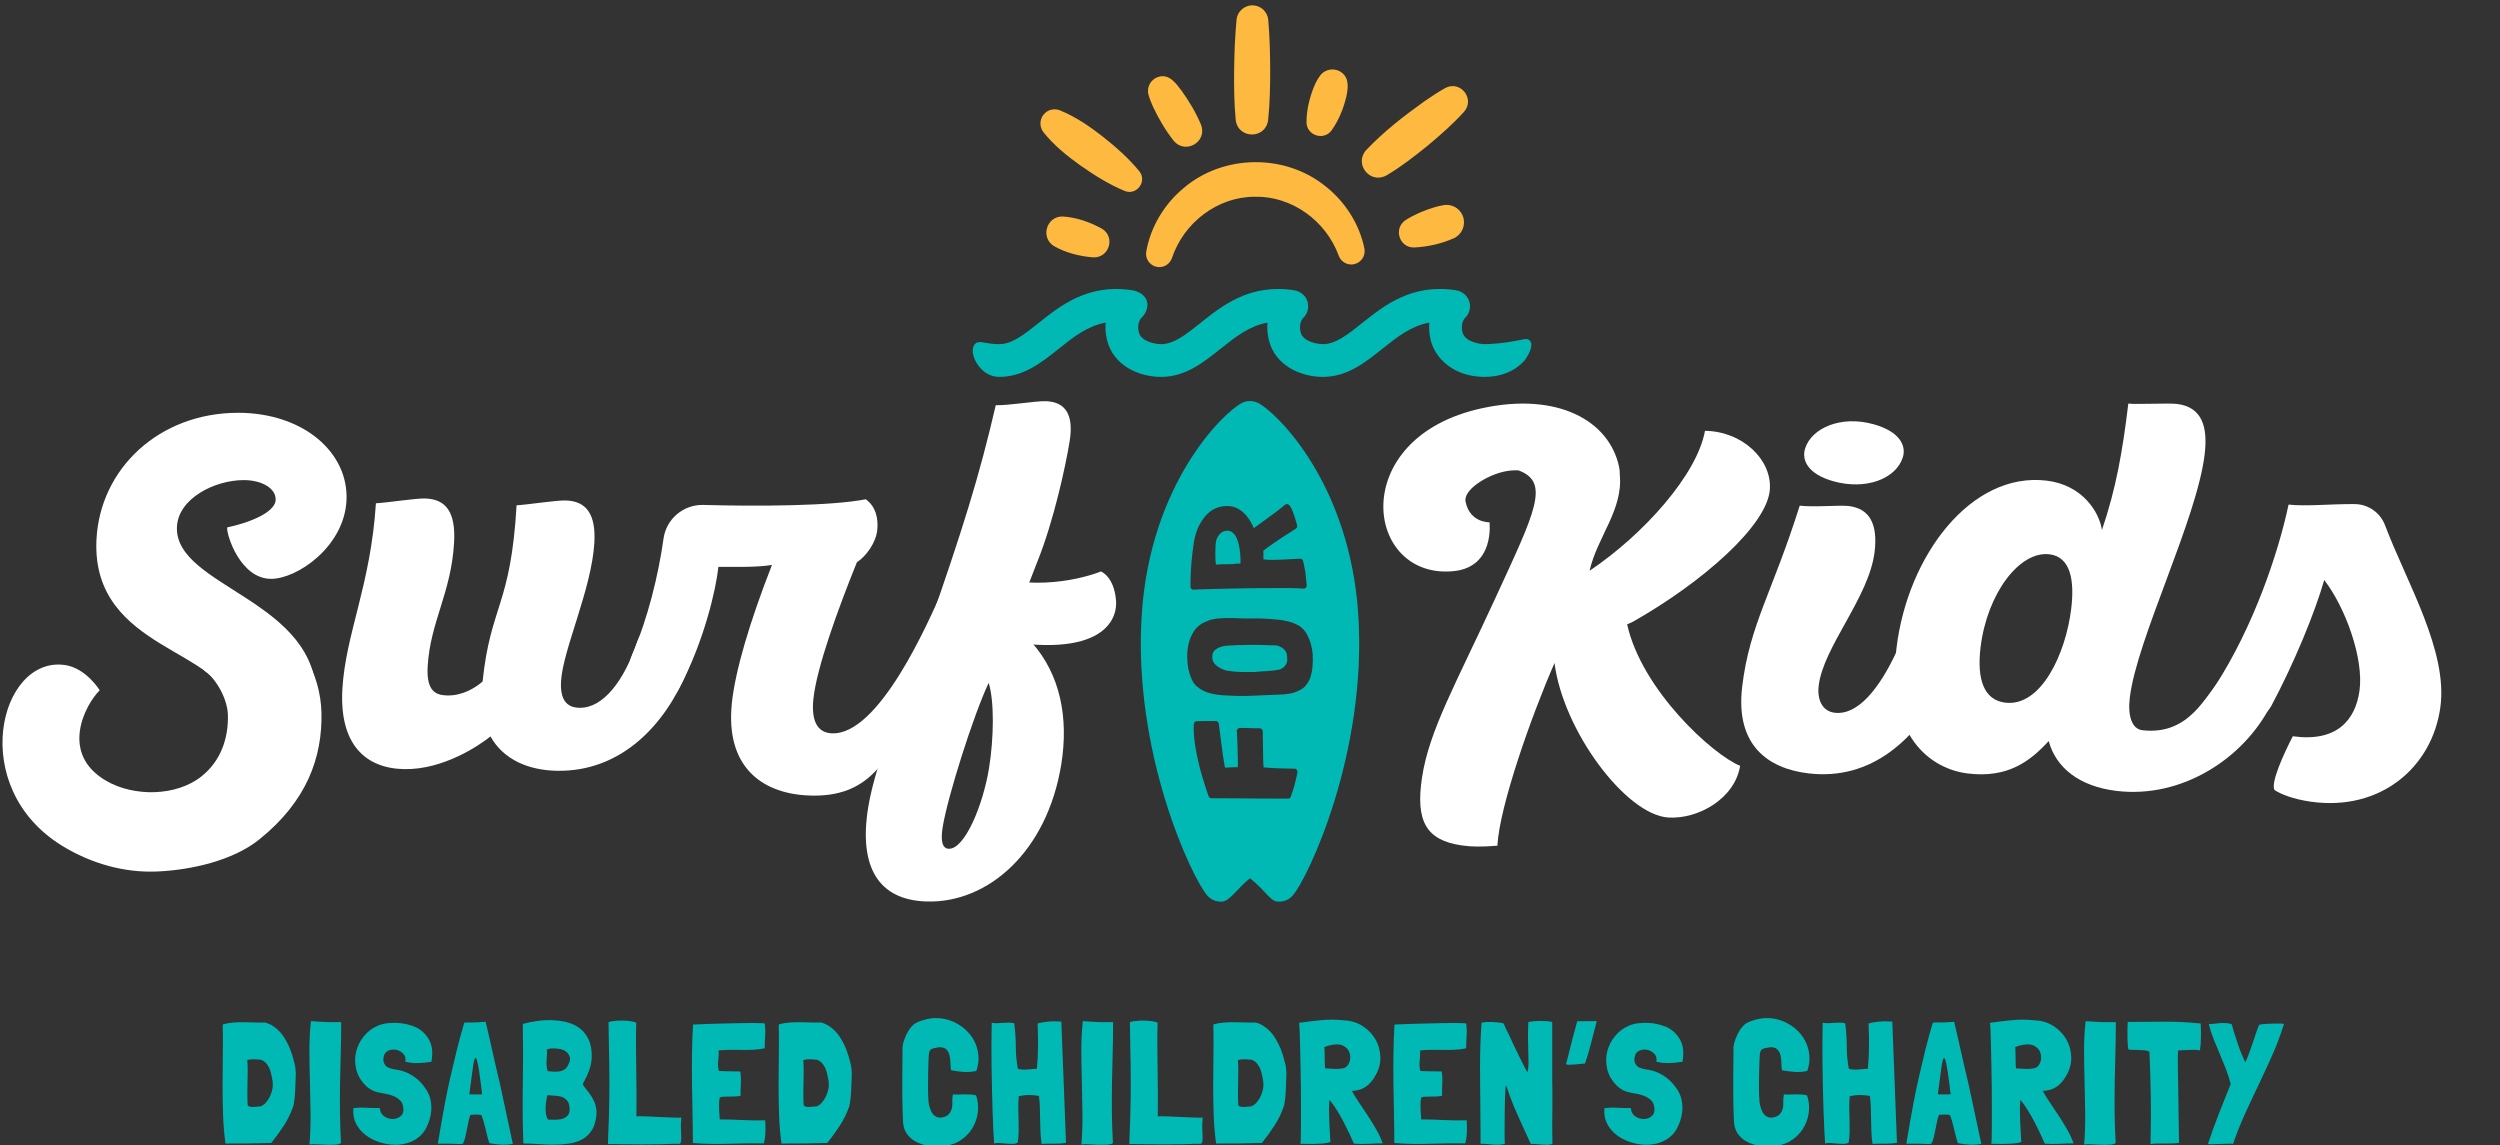 <?xml version="1.0" encoding="UTF-8"?>
<svg id="logo" xmlns="http://www.w3.org/2000/svg" viewBox="0 0 1082.835 496.063">
  <rect x="0" y="0" width="1082.835" height="496.063" fill="#333333" stroke="none"/>
  <defs>
    <style>
      .cls-1 {
        fill: #fdb940;
      }

      .cls-2 {
        fill: #fff;
      }

      .cls-3 {
        fill: #00b9b5;
      }
    </style>
  </defs>
  <g>
    <g>
      <g>
        <path class="cls-2" d="M476.842,247.517s5.72,2.121,6.542,12.586c.822,10.465-9.139,28.026-64.62,14.187,0,0-11.496-30.172,12.804-24.052,24.3,6.12,45.274-2.72,45.274-2.72Z"/>
        <g>
          <path class="cls-2" d="M68.284,377.467c-14.615.67-28.99-3.551-41.272-11.059-41.431-25.324-27.253-82.282.99-78.381,9.305,1.285,15.171,10.946,15.171,10.946-6.384,6.414-17.481,27.532,2.948,39.294,11.87,6.834,30.198,6.764,41.197-2.034,8.301-6.64,11.641-16.385,11.397-26.519-.168-7.007-5.054-15.527-9.753-18.93-7.608-5.509,18.649-30.971,26.258-25.462,14.636,10.597,23.61,26.775,24.006,43.277.464,19.318-6.253,38.45-27.062,55.095-11.339,9.07-29.344,13.106-43.881,13.773Z"/>
          <path class="cls-2" d="M98.311,306.383c1.146-25.043-58.748-24.082-56.535-72.439,1.413-30.871,27.12-55.217,61.505-55.148,28.073.055,47.748,17.151,46.799,37.876-.919,20.077-21.365,34.07-32.681,34.047-13.275-.027-19.37-19.037-19.003-22.276,13.63-2.995,20.811-7.731,21-11.832.237-5.181-6.133-8.649-13.75-8.664-12.623-.025-28.438,7.932-29.002,20.237-1.205,26.339,62.319,31.647,60.303,75.687"/>
        </g>
        <path class="cls-2" d="M148.299,298.423c1.389-23.947,12.242-44.844,14.524-80.439,4.147-.158,16.893-2.136,21.027-2.078,9.573.136,13.577,6.239,12.826,19.184-1.264,21.789-10.325,34.291-11.437,53.492-.638,11.003,3.625,12.574,8.63,12.646,6.31.089,11.722-3.072,15.16-6.046,3.45-33.203,12.181-32.539,14.722-76.335,4.147-.157,16.675-2.138,21.026-2.077,9.575.136,13.347,6.452,12.659,18.317-1.164,20.065-13.636,46.336-14.424,59.928-.451,7.767,2.165,11.476,8.04,11.558,10.227.146,19.302-11.71,25.001-28.719,4.79-14.39,29.658-5.592,21.543,12.998-9.487,22.946-28.332,43.401-56.183,43.006-12.187-.172-23.251-4.647-28.974-14.877-5.025,4.031-20.435,14.394-37.19,14.156-17.191-.244-28.327-10.983-26.951-34.715Z"/>
        <path class="cls-2" d="M316.966,304.77c1.411-13.996,7.703-35.294,17.399-60.079-6.659,1.137-16.661.784-23.214.844-.933,9.258-6.052,31.922-16.835,52.315-7.029,13.459-28.336,4.017-20.329-14.802,6.56-15.108,11.182-33.81,13.41-49.781,1.192-8.547,8.665-14.804,17.291-14.562,23.212.652,55.462.48,70.294-2.454,4.272,3.059,5.509,8.111,4.989,13.278-.565,5.598-4.86,11.418-8.829,14.008-8.136,20.109-17.487,45.78-18.853,59.345-.89,8.829,1.387,14.4,7.897,14.743,20.222,1.067,41.482-46.885,48.598-63.372,5.987-13.951-3.08,31.957-11.867,49.865-11.519,23.382-19.091,42.012-47.513,40.395-20.177-1.149-35.126-13.044-32.436-39.744Z"/>
        <path class="cls-2" d="M446.985,278.382c12.198,13.758,15.953,32.452,12.689,52.666-6.077,37.632-31.569,60.212-58.317,59.419-20.874-.618-29.49-14.917-25.323-40.722,3.368-20.859,16.846-51.43,25.339-75.74,15.765-45.127,22.755-67.597,29.929-98.5,5.654.168,17.126-1.869,21.692-1.733,8.915.264,12.075,6.408,10.304,17.375-1.771,10.967-6.936,34.577-13.879,51.872-1.174,3.207-2.564,6.407-3.738,9.612M428.38,332.713c2.152-13.333,2.296-29.102-.151-36.953-6.64,14.064-17.806,49.386-19.924,62.503-.868,5.376-.407,9.278,2.639,9.369,6.958.206,14.866-19.006,17.436-34.92Z"/>
      </g>
      <g>
        <g>
          <path class="cls-2" d="M754.607,297.358c3.231-26.804,12.94-40.375,24.916-78.338,6.263.755,17.131-.329,21.235.166,9.071,1.094,12.64,7.833,11.193,19.842-2.377,19.726-22.172,41.032-24.215,57.971-.723,6.005,1.516,11.061,6.916,11.711,10.15,1.224,19.476-10.705,26.866-26.564,6.241-13.605,29.966-1.392,19.969,16.111-11.785,21.422-30.464,40.055-58.325,36.696-17.278-2.082-31.631-12.079-28.555-37.595Z"/>
          <path class="cls-2" d="M821.447,280.614c4.808-39.883,32.217-76.39,65.045-72.433,15.334,1.849,22.707,13.397,23.936,21.376,6.108-17.972,8.911-33.95,11.419-54.748,3.455.416,17.562-.277,21.019.141,10.797,1.301,13.514,9.677,12.041,21.899-3.413,28.304-29.339,79.782-32.415,105.299-.93,7.719.769,13.623,5.526,14.154,20.7,2.309,27.47-15.7,34.367-22.767,6.896-7.067,30.297-5.052,20.972,12.314-11.724,22.735-38.32,40.133-66.613,36.722-15.982-1.926-26.195-9.902-29.386-21.599-8.075,8.817-17.722,16.139-35,14.055-16.199-1.952-35.511-16.246-30.911-54.413ZM897.117,263.63c1.448-12.008-.146-22.425-9.431-23.544-12.959-1.563-27.026,16.973-29.844,40.346-1.653,13.724,1.415,22.795,10.703,23.914,15.55,1.875,26.22-21.203,28.572-40.716Z"/>
          <path class="cls-2" d="M985.233,342.224c-2.013-2.897,4.264-16.415,7.862-23.327,18.96,2.641,27.1-6.91,28.888-19.746,1.937-13.904-6.159-36.184-15.288-47.923-3.876,13.634-12.881,35.77-22.978,54.644-7.51,12.91-34.942,7.737-24.107-9.023,16.416-25.394,27.163-57.118,31.649-78.3,7.268.866,19.015-.321,28.68-.212,5.848.066,11.045,3.71,13.109,9.182,9.324,24.713,27.355,54.403,23.941,78.908-3.635,26.097-26.035,45.002-55.984,40.83-7.757-1.081-13.366-3.388-15.773-5.033Z"/>
          <path class="cls-2" d="M781.915,194.076c2.884-8.722,15.495-14.252,29.569-10.333,11.134,3.1,14.401,9.176,12.642,14.5-3.03,9.166-15.914,14.135-29.989,10.216-10.924-3.042-13.982-9.06-12.222-14.383Z"/>
        </g>
        <path class="cls-2" d="M738.488,186.608c-3.403,18.898-26.415,44.773-49.987,60.616,3.3-14.667,14.626-26.411,13.074-41.716.054-.984-.038-2.082-.298-3.304-4.273-20.092-26.712-32.467-59.402-25.383-58.933,12.771-50.843,74.524-12.155,70.544,17.845-1.836,15.429-21.154,15.429-21.154,0,0-8.457.338-10.364-8.904-1.051-5.094,8.999-11.374,16.746-13.053,2.131-.462,4.227-.626,6.17-.525,13.885,5.135,7.189,17.954-9.958,55.231-17.148,37.278-28.75,57.385-31.829,77.872-2.847,18.944,1.894,27.052,17.006,29.313,4.751.71,8.731.654,15.648.164.912-17.223,14.862-56.545,24.743-79.139,3.749,29.454,31.004,65.803,49.304,66.926,12.8.784,28.733-8.034,31.1-22.398-11.754-4.694-42.631-32.764-48.948-61.283l2.491-1.107c30.216-17.148,58.317-41.821,59.332-57.399.846-12.982-12.045-25.121-28.102-25.3Z"/>
      </g>
    </g>
    <g>
      <path class="cls-3" d="M534.496,279.507c-.965.054-1.87.1-2.713.136-1.386.073-2.651.356-3.797.847-1.142.491-1.99,1.157-2.536,1.994-.401.729-.467,2.708-.21,3.473.257.763.692,1.438,1.296,2.021,1.361,1.274,3.087,2.13,5.161,2.567,1.875.292,3.84.464,5.907.518,2.062.053,4.127.045,6.189-.027,1.722-.183,3.481-.305,5.278-.382,1.797-.072,3.508-.291,5.146-.655.996-.364,1.775-.892,2.336-1.584.56-.693.885-1.436.974-2.239.086-.801-.058-2.834-.429-3.637-.374-.801-.979-1.476-1.831-2.022-.596-.331-1.081-.566-1.457-.71-.371-.146-.783-.239-1.229-.273-.448-.032-.978-.047-1.598-.027-.617.018-1.446-.01-2.488-.082-.99-.036-1.856-.065-2.601-.082-.741-.018-1.163-.029-1.262-.028-1.188,0-2.376-0-3.564-0-1.684.037-3.367.074-5.05.109-.051.001-.557.027-1.523.082Z"/>
      <path class="cls-3" d="M528.131,231.547c-.896,1.009-1.432,2.294-1.566,3.855-.131,1.563-.332,7.377.128,9.133.596-.049,1.268-.084,2.015-.112.747-.026,1.508-.039,2.277-.038.769-0,1.518-.013,2.243-.038.726-.026,1.336-.087,1.839-.188.001-.025,2.203-.05,2.203-.075.14-1.149.133-10.562-3.273-13.327-.574-.466-1.185-.768-1.877-.858-.693-.094-1.402.003-2.135.274-.73.275-1.351.731-1.855,1.374Z"/>
      <path class="cls-3" d="M537.766,174.616c-8.166,4.315-39.436,34.805-43.222,91.28-4.046,60.313,22.005,114.98,28.464,122.091,1.482,1.631,3.58,2.554,5.77,2.554.152,0,.306-.005.459-.014,3.555-.209,6.748-5.869,12.161-10.128,7.273,5.742,8.668,10.137,12.43,10.137,2.287.066,4.469-.865,6-2.551,6.459-7.111,32.508-61.78,28.463-122.09-3.787-56.475-35.057-86.966-43.223-91.28-.516-.272-1.053-.481-1.603-.626-1.892-.519-3.934-.307-5.7.626ZM525.429,312.318c.439,0,.844.005,1.216.016.64.019,1.171.493,1.256,1.127.144,1.078.296,2.245.46,3.501.22,1.687.441,3.417.659,5.197.223,1.778.461,3.557.719,5.326.259,1.771.822,4.967.822,4.967,0,0,1.786.027,2.757-.075.969-.102,2.767-.074,2.767-.074,0,0,.058-.097.055-.149.049-.698.067-1.48.048-2.351-.018-.868-.045-1.73-.078-2.58-.036-.847-.242-8.841-.321-9.643-.029-.302-.057-.587-.084-.854-.074-.738.484-1.371,1.225-1.416.141-.008.291-.015.45-.02.897-.024,1.891-.012,2.988.038,1.097.05,2.202.088,3.321.112.535.011,1.302.015,1.957.016.716.002,1.293.58,1.293,1.297-0,1.098.159,9.817.169,10.806.014,1.671.078,3.254.181,4.743-.001.024-.003.05-.005.074,2.566.253,5.111.399,7.654.448,2.001.04,3.93.078,5.788.117.799.017,1.39.741,1.247,1.527-.114.626-.249,1.305-.408,2.037-.297,1.361-.626,2.704-.984,4.036-.254.942-1.04,3.243-1.478,4.508-.18.521-.665.867-1.216.866-2.393-.004-8.749-.017-10.108-.035-1.682-.025-3.373-.037-5.077-.036-1.699.001-3.5-.017-5.393-.036-1.891-.024-3.934-.036-6.122-.037-1.951-.001-4.104-.002-6.453-0-.499 0-1.058-.376-1.232-.843-.275-.739-.597-1.661-.961-2.762-.52-1.574-1.088-3.359-1.681-5.364-.596-2.002-1.174-4.134-1.712-6.401-.541-2.262-.991-4.499-1.366-6.702-.369-2.199-.605-4.285-.704-6.246-.072-1.437-.07-2.726.001-3.868.042-.671.592-1.192,1.264-1.203.364-.006.762-.015,1.196-.028.951-.023,1.937-.036,2.962-.036,1.025-.002,2.001-.002,2.929 0ZM534.838,267.725c2.646.152,5.221.203,7.72.152,2.498-.054,5.047.026,7.652.228.828.076,1.655.152,2.483.228,1.752.102,3.529.377,5.325.837,1.798.457,3.443,1.138,4.941,2.054,1.24.861,2.259,1.989,3.035,3.387.778,1.396,1.384,2.882,1.806,4.454.424,1.422.682,2.855.769,4.303.086,1.444.062,4.138-.085,5.611-.133,1.067-.309,2.095-.531,3.083-.223.991-.561,1.93-1.009,2.816-.45.887-1.012,1.684-1.681,2.395-.667.712-1.514,1.291-2.537,1.748-1.285.716-2.638,1.178-4.061,1.405-1.417.228-2.849.366-4.281.417-3.856.149-7.725.316-11.593.494-3.868.176-7.741.137-11.646-.115-2.222-.047-4.458-.346-6.74-.873-2.275-.533-4.332-1.578-6.172-3.153-.53-.507-1.01-1.088-1.449-1.749-.891-1.671-1.568-3.488-2.011-5.44-.444-1.958-.624-5.138-.534-7.096.089-1.952.448-3.859,1.067-5.712.619-1.852,1.521-3.513,2.685-4.986,1.369-1.473,2.944-2.511,4.723-3.119.766-.355,1.54-.621,2.322-.798.784-.176,1.572-.315,2.377-.418,1.253-.1,2.491-.163,3.716-.19,1.226-.024,2.462-.012,3.709.037ZM558.756,219.197c1.318,1.834,2.597,6.547,3.085,8.375.146.547-.08,1.122-.558,1.426l-5.992,3.815s-6.964,4.648-8.071,5.7c-.064.05.091,3.716.027,3.766,1.029.15,2.302.225,3.795.225,1.498,0,3.033-.039,4.607-.113,1.575-.076,3.071-.161,4.479-.262.97-.069,2.243-.079,2.94-.124.549-.036,1.054.275,1.265.783.294.707.837,3.728,1.057,5.09.133.831.439,4.245.599,5.623.093.798-.549,1.485-1.352,1.442-1.675-.089-4.312-.217-5.716-.218-2.162.002-4.649.002-7.46-0-2.81-0-5.719.012-8.72.039-3.002.025-5.982.078-8.942.151-2.96.071-5.683.143-8.163.189-2.483.05-4.607.116-6.373.19-.891.038-1.64.08-2.245.124-.744.055-1.378-.527-1.385-1.274-.021-2.437.049-5.065.236-7.878.225-3.363.918-11.221,1.953-14.567.7-2.702,1.929-5.122,3.534-7.26,3.264-4.348,6.938-5.263,10.32-5.263,7.881 0,11.369,9.513,11.371,9.604 0.0.023,10.599-7.657,12.44-9.226.725-.618,1.95-2.192,3.269-.358Z"/>
    </g>
  </g>
  <g>
    <g>
      <path class="cls-1" d="M579.842,110.723c-5.537-15.143-20.396-25.899-36.457-25.506-16.107.046-30.696,11.264-35.791,26.607-1.039,3.003-4.317,4.596-7.321,3.557-2.708-.937-4.268-3.694-3.788-6.429,1.847-10.581,7.754-20.524,16.211-27.515,17.118-14.59,43.738-14.971,61.268-.879,8.658,6.747,14.853,16.521,17.006,27.052.641,3.134-1.38,6.195-4.515,6.835-2.861.587-5.665-1.054-6.614-3.722h0Z"/>
      <path class="cls-1" d="M473.616,111.483c-5.989-.473-11.97-1.933-17.203-4.948-5.901-3.774-3.084-12.872,3.815-12.767,6.028.349,11.831,2.41,17.097,5.301,5.884,3.622,3.093,12.636-3.709,12.414h0Z"/>
      <path class="cls-1" d="M508.431,61.049c-3.562-4.478-6.452-9.42-8.916-14.573-.781-1.743-1.524-3.508-2.053-5.401-.941-3.371,1.029-6.867,4.401-7.808,4.591-1.356,7.509,2.86,9.882,5.975,3.33,4.639,6.27,9.553,8.479,14.83,2.802,7.395-6.748,12.935-11.793,6.977h0Z"/>
      <path class="cls-1" d="M487.127,82.705c-6.809-2.843-12.957-6.699-18.95-10.88-5.95-4.241-11.598-8.772-16.226-14.54-2.094-2.67-1.627-6.532,1.043-8.626,1.772-1.39,4.079-1.647,6.036-.885,6.854,2.778,12.816,6.888,18.585,11.371,5.726,4.541,11.183,9.324,15.861,15.03,3.548,4.407-1.186,10.655-6.349,8.531h0Z"/>
      <path class="cls-1" d="M535.225,51.933c-.683-7.224-.755-14.458-.681-21.702.104-7.232.342-14.464,1.049-21.693.37-3.79,3.742-6.562,7.532-6.192,3.357.328,5.915,3.015,6.197,6.258.637,7.236.805,14.469.839,21.702.003,7.243-.138,14.476-.891,21.694-1.116,8.418-13.045,8.293-14.046-.068h0Z"/>
      <path class="cls-1" d="M591.759,64.97c7.484-7.848,16.135-14.639,24.951-20.91,2.97-2.077,5.996-4.084,9.186-5.888,6.626-3.618,13.158,4.65,8.229,10.255-4.906,5.396-10.358,10.16-15.935,14.811-5.575,4.51-11.435,9.063-17.619,12.712-7.165,4.012-14.238-4.938-8.811-10.98h0Z"/>
      <path class="cls-1" d="M565.89,53.03c.014-5.403,1.287-10.641,3.292-15.609.707-1.624,1.506-3.22,2.633-4.71,2.208-2.922,6.365-3.5,9.287-1.293,3.415,2.487,2.802,6.959,2.032,10.478-1.257,5.208-3.27,10.208-6.401,14.611-3.406,4.581-10.749,2.146-10.843-3.478h0Z"/>
      <path class="cls-1" d="M608.752,95.365c3.828-2.466,8.025-4.173,12.34-5.524,1.428-.431,2.874-.805,4.369-1.021,4.138-.598,7.979,2.272,8.577,6.411.48,3.32-1.283,6.45-4.131,7.867-5.486,2.476-11.453,3.811-17.469,4.101-6.446.05-8.941-8.277-3.686-11.834h0Z"/>
    </g>
    <path class="cls-3" d="M662.955,147.956c-.197-.345-.978-1.438-2.783-1.03-.096.021-9.636,2.133-17.099,2.133-2.174 0-8.612-.953-9.639-5.189-.864-3.561.614-5.598,1.03-6.084,1.958-1.771,2.708-4.486,1.958-7.11-.736-2.579-3.023-4.527-5.826-4.963-19.084-2.972-31.086,6.611-40.73,14.31-6.075,4.85-11.321,9.038-16.887,9.038-2.174 0-8.612-.953-9.639-5.189-.862-3.556.613-5.597,1.03-6.085,1.958-1.771,2.709-4.486,1.959-7.11-.736-2.579-3.023-4.527-5.826-4.963-19.085-2.968-31.086,6.611-40.73,14.31-6.075,4.85-11.321,9.038-16.887,9.038-2.174 0-8.612-.953-9.639-5.189-.862-3.559.614-5.598,1.031-6.085,1.958-1.771,3.239-4.727,2.489-7.351-.736-2.579-3.553-4.286-6.357-4.723-19.083-2.972-31.085,6.61-40.732,14.313-6.074,4.848-11.319,9.035-16.884,9.035-2.676 0-4.633-.351-6.062-.607-2.261-.407-4.6-.826-5.312,2.343-.481,2.137.621,5.426,2.679,7.999,2.29,2.863,5.378,4.439,8.695,4.439,10.53-0,18.257-6.169,25.731-12.136,6.415-5.121,12.499-9.978,20.39-11.364-.237,2.455-.051,4.961.559,7.476,2.684,11.069,13.693,16.024,23.414,16.024,10.53-0,18.257-6.169,25.731-12.136,6.415-5.121,12.499-9.978,20.39-11.364-.238,2.455-.051,4.961.558,7.477,2.684,11.069,13.693,16.023,23.414,16.023,10.53-0,18.257-6.169,25.731-12.136,6.415-5.121,12.499-9.978,20.39-11.364-.238,2.455-.051,4.962.559,7.476,1.934,7.976,9.923,16.024,23.413,16.024,6.904-0,12.72-2.292,16.82-6.627,1.373-1.452,4.394-6.311,3.062-8.649Z"/>
  </g>
  <g>
    <path class="cls-3" d="M122.954,449.171c1.1,1.7,2.013,3.463,2.738,5.288.724,1.826,1.312,3.738,1.762,5.737.25.8.413,1.588.488,2.362.074.776.137,1.563.188,2.363-.102,2.351-.188,4.713-.263,7.087-.075,2.375-.338,4.713-.788,7.013,0,.05-.013.075-.037.075-.025,0-.037.026-.037.075-1.001,2.951-2.363,5.75-4.088,8.4-1.725,2.651-3.538,5.15-5.438,7.5-3.3.101-6.626.163-9.975.188-3.351.026-6.601.038-9.75.038l-.075.075c-.551-3.949-.9-8.037-1.05-12.262-.15-4.225-.226-8.513-.226-12.863,0-4.35.038-8.737.112-13.162.075-4.425.062-8.812-.037-13.163.049-.049.087-.1.112-.15.024-.049.062-.1.112-.15,1.399-.349,2.862-.587,4.388-.712,1.524-.124,3.062-.174,4.612-.15,1.55.026,3.087.063,4.613.112,1.524.051,3.012.051,4.462,0,1.6.401,3.138,1.188,4.612,2.363,1.475,1.175,2.663,2.488,3.562,3.938ZM116.055,476.396c.85-1.3,1.462-2.725,1.837-4.275.375-1.549.362-3.25-.037-5.1-.15-.75-.326-1.538-.525-2.363-.2-.825-.487-1.612-.862-2.362s-.838-1.412-1.388-1.988c-.551-.574-1.25-1.012-2.1-1.312-.851-.1-1.775-.162-2.775-.188-1-.024-1.949.063-2.85.263h-.225v.3c.1,1.35.149,2.801.149,4.35,0,1.55-.025,3.163-.075,4.837-.05,1.676-.074,3.375-.074,5.1s.049,3.438.149,5.138c.55.5,1.312.725,2.288.675.975-.049,1.912-.124,2.812-.225.249.051.475.013.675-.112.199-.124.424-.237.675-.337.499-.3.938-.662,1.312-1.087.375-.424.713-.863,1.013-1.312Z"/>
    <path class="cls-3" d="M145.979,442.721h1.799v.3c0,4.301-.062,8.625-.188,12.975-.125,4.35-.225,8.713-.299,13.088-.076,4.375-.088,8.737-.038,13.087s.199,8.651.45,12.9c-.4.399-1.238.638-2.513.712-1.274.075-2.651.087-4.125.038-1.476-.05-2.888-.112-4.237-.188s-2.275-.038-2.775.112c.35-4.5.5-9.024.45-13.575-.05-4.549-.138-9.062-.263-13.538-.125-4.474-.2-8.899-.225-13.275-.025-4.375.188-8.663.637-12.863v-.15c.25-.049.738-.038,1.463.038s1.262.112,1.613.112c.899.051,1.937.113,3.111.188,1.175.075,2.889.088,5.139.038Z"/>
    <path class="cls-3" d="M186.854,459.896h-.076c-1.75.3-3.625.487-5.625.562-2,.075-3.875-.137-5.625-.638.301-1.35.025-2.475-.824-3.375-.852-.9-1.875-1.474-3.075-1.725-1.2-.25-2.362-.124-3.487.375-1.125.5-1.789,1.451-1.988,2.85-.1.351-.138.688-.111,1.013.023.326.062.663.111,1.012.4,1.2,1.051,2,1.951,2.4.899.401,1.875.675,2.924.825,2.65.3,5.112,1.151,7.389,2.55,2.273,1.4,4.137,3.176,5.587,5.325.899,1.151,1.575,2.388,2.024,3.712.451,1.326.713,2.688.788,4.087.075,1.4-.026,2.812-.3,4.238-.275,1.425-.713,2.788-1.312,4.087-.6,1.55-1.4,2.876-2.4,3.975-1,1.1-2.137,2-3.412,2.7-1.275.701-2.65,1.213-4.125,1.538-1.476.325-2.988.462-4.537.413-2.201-.05-4.389-.437-6.562-1.163-2.176-.724-4.113-1.737-5.812-3.038-1.701-1.299-3.051-2.887-4.051-4.762s-1.425-4.013-1.275-6.413v-.45c1.75-.25,3.676-.312,5.775-.188,2.1.125,4,.163,5.7.113.1,1.601.737,2.801,1.913,3.6,1.174.8,2.424,1.188,3.75,1.162,1.324-.024,2.475-.461,3.449-1.312.975-.85,1.312-2.149,1.013-3.9-.149-1.2-.601-2.162-1.351-2.887-.75-.725-1.638-1.312-2.662-1.763-1.025-.45-2.137-.788-3.338-1.013-1.199-.225-2.324-.437-3.375-.637-1-.199-1.925-.525-2.774-.975-.851-.45-1.626-.975-2.325-1.575-2.301-2.199-3.787-4.624-4.463-7.275-.674-2.649-.712-5.224-.111-7.725.6-2.5,1.736-4.774,3.412-6.825,1.674-2.05,3.713-3.574,6.112-4.575,1.2-.499,2.524-.836,3.976-1.012,1.449-.175,2.912-.225,4.387-.15,1.475.075,2.926.289,4.35.638,1.426.351,2.738.8,3.938,1.35,2.4,1.25,4.25,3.101,5.551,5.55,1.299,2.451,1.6,5.55.9,9.3Z"/>
    <path class="cls-3" d="M216.478,469.121l5.625,26.25v.075c-1.5.3-3.149.413-4.95.337-1.8-.075-3.5-.288-5.1-.637h-.075c-.3-.799-.589-1.75-.862-2.85-.275-1.099-.551-2.224-.825-3.375-.275-1.15-.562-2.25-.862-3.3-.301-1.05-.626-1.95-.975-2.7-.65-.1-1.151-.15-1.5-.15h-.938c-.275,0-.576.013-.9.037-.326.026-.764.038-1.312.038-.351.8-.638,1.738-.863,2.812-.225,1.076-.449,2.201-.674,3.375-.226,1.175-.463,2.313-.713,3.413-.251,1.101-.6,2.075-1.051,2.925-.05,0-.088.013-.111.038-.026.026-.064.038-.113.038-.4.1-1.4.1-3,0-1.601-.1-4.1-.124-7.5-.075-.051,0-.101-.024-.15-.075.1-.349.275-1.324.525-2.925.25-1.6.6-3.675,1.051-6.225.449-2.55.986-5.487,1.611-8.812.625-3.325,1.362-6.863,2.213-10.613.85-3.75,1.774-7.65,2.775-11.7,1-4.05,2.1-8.074,3.3-12.075.349-.049.724-.075,1.125-.075h1.575c.648,0,1.486-.012,2.512-.037,1.025-.025,2.363-.113,4.014-.263.149.65.387,1.638.712,2.962.325,1.326.675,2.826,1.05,4.5.375,1.676.775,3.463,1.2,5.363.425,1.9.837,3.725,1.237,5.475.4,1.751.775,3.351,1.125,4.8.35,1.451.625,2.6.825,3.45ZM208.829,473.996c-.501-4.299-.938-7.65-1.312-10.05s-.701-4.024-.976-4.875c-.275-.85-.551-1.037-.825-.562-.275.476-.525,1.438-.75,2.888-.225,1.451-.476,3.275-.75,5.475-.275,2.201-.588,4.575-.938,7.125.85.051,1.75.063,2.7.038.949-.024,1.899-.038,2.851-.038Z"/>
    <path class="cls-3" d="M253.003,470.621c.799,1.001,1.562,1.988,2.287,2.963.725.975,1.351,2,1.875,3.075.525,1.076.888,2.263,1.088,3.562.199,1.301.15,2.75-.15,4.35-.4,2.351-1.162,4.263-2.287,5.737-1.125,1.476-2.488,2.613-4.088,3.413-1.601.8-3.375,1.338-5.324,1.613-1.95.274-3.964.424-6.038.45-2.075.025-4.15-.038-6.225-.188-2.075-.15-4.013-.25-5.812-.3h-.862c-.275,0-.538-.049-.788-.15-.3-8.65-.375-17.237-.225-25.763.149-8.524.149-17.138,0-25.837l.075-.075c1.999-.549,4.125-.975,6.375-1.275s4.474-.399,6.675-.3c2.199.101,4.312.425,6.337.975,2.025.551,3.812,1.438,5.363,2.663,1.549,1.226,2.774,2.801,3.675,4.725.899,1.925,1.35,4.288,1.35,7.087,0,2.1-.363,4.151-1.087,6.15-.726,2-1.588,3.851-2.588,5.55-.2.35-.251.625-.15.825.1.201.274.45.525.75ZM245.953,483.071c.55-.75.812-1.65.787-2.7-.025-1.05-.213-1.999-.562-2.85-.3-.6-.75-1.137-1.35-1.613-.601-.475-1.226-.788-1.875-.938-.95-.25-1.926-.387-2.925-.413-1.001-.024-1.977-.086-2.926-.188-.2.75-.375,1.601-.524,2.55-.15.95-.238,1.913-.263,2.887-.025.975.037,1.913.188,2.812.15.9.424,1.65.825,2.25l.149.075c.7,0,1.438.013,2.213.038.774.026,1.549,0,2.325-.075.774-.075,1.5-.25,2.175-.525.675-.274,1.262-.712,1.763-1.312ZM245.878,461.696c.35-.6.649-1.3.9-2.1.249-.799.174-1.6-.226-2.4-.4-.799-.913-1.412-1.537-1.837-.626-.424-1.339-.737-2.138-.938-1.001-.199-2.062-.312-3.188-.337-1.125-.025-2.062.163-2.812.562.1,1.15.062,2.55-.112,4.2-.176,1.65-.038,3.351.412,5.1.75.101,1.55.176,2.4.225.85.05,1.675.026,2.475-.075.8-.1,1.538-.337,2.213-.712s1.212-.938,1.612-1.688Z"/>
    <path class="cls-3" d="M294.927,488.621c.1,1.8.15,3.163.15,4.088,0,.926-.063,1.601-.188,2.025-.125.425-.338.65-.638.675-.3.026-.726.038-1.274.038-.551-.049-1.264-.049-2.139,0s-2.35.1-4.424.15c-2.076.049-4.926.075-8.551.075s-8.463-.05-14.512-.15v-1.35c.149-3.75.273-7.137.375-10.163.1-3.024.161-5.85.188-8.475.023-2.625.037-5.162.037-7.612,0-2.449-.025-4.95-.075-7.5-.05-2.55-.101-5.262-.149-8.138-.051-2.875-.102-6.062-.15-9.562.499-.199,1.275-.362,2.324-.487,1.051-.125,2.176-.188,3.375-.188,1.201,0,2.375.075,3.525.225,1.15.15,2.074.375,2.775.675-.102,3.251-.139,6.588-.113,10.013.025,3.425.062,6.862.113,10.312.049,3.45.086,6.888.112,10.312.024,3.425.012,6.738-.038,9.938v.075c.35-.1,1.014-.137,1.988-.112.975.026,2.111.063,3.412.112,1.3.05,2.688.113,4.162.188,1.475.075,2.875.138,4.201.188,1.324.05,2.499.088,3.524.113,1.024.025,1.737.013,2.138-.038,0,.551-.025,1.1-.075,1.65-.05.5-.088,1.013-.112,1.538-.025.525-.014.988.037,1.387Z"/>
    <path class="cls-3" d="M331.452,485.246v.15c.1,1.601.124,3.262.074,4.987s-.275,3.337-.674,4.837c-5.101-.049-10.289.013-15.562.188-5.276.175-10.339.062-15.188-.337,0-4.35-.051-8.663-.15-12.938-.102-4.275-.176-8.537-.225-12.788-.051-4.249-.051-8.5,0-12.75.049-4.249.199-8.524.449-12.825,1.95-.1,4.062-.188,6.338-.263,2.274-.075,4.562-.137,6.862-.188,2.3-.049,4.524-.1,6.675-.15,2.149-.049,4.051-.075,5.7-.075s2.974.026,3.976.075c.999.05,1.5.101,1.5.15.249,1.751.311,3.525.188,5.325-.126,1.8-.188,3.575-.188,5.325v.075c-1.602.35-3.214.562-4.838.637-1.625.075-3.263.101-4.912.075-1.65-.024-3.301-.038-4.951-.038-1.649,0-3.299.075-4.949.225h-.225l-.076.075c.05,1.451-.012,2.938-.188,4.462-.176,1.526-.088,2.962.264,4.312l.074.075c1.5.101,3.025.15,4.575.15s3.1.025,4.649.075v.075c.25,1.7.325,3.401.226,5.1-.101,1.7-.126,3.476-.075,5.325-.75.201-1.601.313-2.55.337-.95.026-1.863.038-2.737.038-.875,0-1.663.026-2.363.075-.7.05-1.175.176-1.424.375-.252,1.451-.338,3.075-.264,4.875.076,1.8.162,3.3.264,4.5l.074.075c3.301,0,6.55.088,9.75.263,3.199.176,6.5.213,9.9.112Z"/>
    <path class="cls-3" d="M363.776,449.171c1.099,1.7,2.012,3.463,2.736,5.288.725,1.826,1.312,3.738,1.764,5.737.249.8.412,1.588.486,2.362.076.776.138,1.563.188,2.363-.1,2.351-.188,4.713-.262,7.087-.075,2.375-.338,4.713-.787,7.013,0,.05-.014.075-.038.075-.026,0-.038.026-.038.075-1,2.951-2.361,5.75-4.087,8.4-1.726,2.651-3.538,5.15-5.438,7.5-3.3.101-6.626.163-9.976.188-3.35.026-6.6.038-9.75.038l-.074.075c-.551-3.949-.9-8.037-1.051-12.262-.149-4.225-.225-8.513-.225-12.863,0-4.35.037-8.737.113-13.162.074-4.425.062-8.812-.038-13.163.05-.049.087-.1.112-.15.025-.049.062-.1.113-.15,1.398-.349,2.861-.587,4.387-.712,1.525-.124,3.062-.174,4.613-.15,1.549.026,3.086.063,4.611.112,1.525.051,3.012.051,4.463,0,1.6.401,3.137,1.188,4.613,2.363,1.474,1.175,2.662,2.488,3.562,3.938ZM356.876,476.396c.85-1.3,1.463-2.725,1.838-4.275.375-1.549.361-3.25-.038-5.1-.149-.75-.325-1.538-.524-2.363-.201-.825-.488-1.612-.863-2.362s-.838-1.412-1.387-1.988c-.551-.574-1.251-1.012-2.101-1.312-.851-.1-1.775-.162-2.774-.188-1.002-.024-1.951.063-2.851.263h-.226v.3c.1,1.35.15,2.801.15,4.35,0,1.55-.025,3.163-.074,4.837-.051,1.676-.076,3.375-.076,5.1s.05,3.438.15,5.138c.55.5,1.312.725,2.287.675.976-.049,1.913-.124,2.812-.225.25.051.475.013.676-.112.199-.124.424-.237.675-.337.499-.3.938-.662,1.312-1.087.375-.424.712-.863,1.013-1.312Z"/>
    <path class="cls-3" d="M402.925,454.796c-.101.101-.188.262-.262.487-.075.225-.139.388-.188.488-.102.15-.188,1.025-.263,2.625-.075,1.601-.139,3.5-.188,5.7-.051,2.201-.075,4.488-.075,6.863,0,2.375.075,4.438.225,6.188.15,1.451.537,2.863,1.163,4.237.624,1.376,1.661,2.263,3.112,2.663,1.1.101,2.138-.062,3.112-.488.976-.424,1.712-1.137,2.213-2.137.55-1.15.787-2.363.712-3.638-.074-1.275.012-2.537.263-3.788.7.101,1.487.125,2.362.075.875-.049,1.763-.075,2.663-.075.899,0,1.787.026,2.662.075.874.05,1.662.176,2.362.375.85,2.601,1.075,5.188.676,7.763-.401,2.576-1.275,4.888-2.625,6.938-1.351,2.051-3.113,3.738-5.288,5.062s-4.638,2.012-7.388,2.062c-1.8.25-3.65.262-5.55.037-1.9-.225-3.675-.725-5.325-1.5-1.649-.774-3.037-1.862-4.162-3.262-1.125-1.399-1.788-3.15-1.987-5.25-.101-1.8-.176-3.675-.226-5.625-.05-1.95-.088-4.137-.112-6.562-.025-2.425-.025-5.175,0-8.25.024-3.075.062-6.638.112-10.688-.101-.85-.062-1.712.113-2.587.174-.875.412-1.688.712-2.438.45-1.3,1.013-2.5,1.688-3.6.675-1.099,1.487-2.074,2.438-2.925.55-.399,1.149-.737,1.8-1.012.649-.274,1.324-.512,2.025-.712,2.299-.75,4.575-1.05,6.825-.9,2.25.15,4.361.664,6.337,1.538,1.975.875,3.762,2.038,5.363,3.488,1.6,1.451,2.874,3.112,3.824,4.987.949,1.875,1.525,3.913,1.726,6.112.199,2.201-.101,4.451-.9,6.75-1.851.401-3.663.538-5.438.413-1.775-.124-3.612-.362-5.513-.712-.149-.949-.237-2.025-.262-3.225-.026-1.2-.163-2.312-.413-3.337-.251-1.024-.712-1.862-1.388-2.513-.675-.649-1.737-.949-3.188-.9-.65.101-1.338.225-2.062.375s-1.287.425-1.688.825Z"/>
    <path class="cls-3" d="M459.7,442.496l2.024,52.5c-.851.15-1.763.251-2.737.3-.975.05-1.926.075-2.85.075h-2.7c-.876,0-1.612.026-2.213.075h-.075c-.25-1.65-.412-3.362-.487-5.138-.075-1.774-.125-3.537-.149-5.287-.026-1.75-.063-3.5-.113-5.25-.05-1.75-.176-3.424-.375-5.025l-.074-.075c-1.451-.25-2.9-.375-4.351-.375s-2.9.176-4.35.525c-.15,1.751-.214,3.476-.188,5.175.024,1.701.062,3.401.112,5.1.049,1.701.062,3.363.037,4.988-.025,1.625-.162,3.238-.412,4.837-.6.35-1.4.525-2.4.525s-2-.049-3-.15c-1-.1-1.938-.175-2.812-.225-.875-.049-1.537.05-1.987.3-.101-1.399-.213-3.312-.337-5.737-.126-2.425-.238-5.149-.338-8.175-.101-3.025-.188-6.237-.263-9.638-.075-3.399-.138-6.812-.188-10.237-.05-3.424-.063-6.725-.037-9.9.024-3.174.062-6.037.112-8.587v-.075h.225c.75.15,1.538.2,2.363.15.824-.049,1.649-.1,2.475-.15.825-.049,1.637-.075,2.438-.075.799,0,1.549.101,2.25.3.45,3.45.675,6.801.675,10.05,0,3.25.3,6.476.9,9.675h.075c1.249.3,2.599.388,4.05.263,1.449-.125,2.8-.237,4.05-.337h.075c.3-3.45.462-6.675.487-9.675.024-3-.037-6.3-.188-9.9.6-.199,1.337-.375,2.213-.525.874-.15,1.787-.263,2.737-.337.949-.075,1.887-.1,2.812-.075.925.026,1.763.063,2.513.112Z"/>
    <path class="cls-3" d="M480.324,442.721h1.8v.3c0,4.301-.062,8.625-.188,12.975-.125,4.35-.225,8.713-.3,13.088-.075,4.375-.088,8.737-.038,13.087s.199,8.651.451,12.9c-.401.399-1.238.638-2.514.712-1.274.075-2.65.087-4.125.038-1.475-.05-2.887-.112-4.236-.188-1.351-.075-2.276-.038-2.775.112.35-4.5.499-9.024.449-13.575-.05-4.549-.138-9.062-.262-13.538-.125-4.474-.201-8.899-.225-13.275-.026-4.375.188-8.663.637-12.863v-.15c.25-.049.737-.038,1.463.038.725.075,1.262.112,1.612.112.899.051,1.937.113,3.112.188,1.174.075,2.888.088,5.138.038Z"/>
    <path class="cls-3" d="M520.749,488.621c.1,1.8.149,3.163.149,4.088,0,.926-.063,1.601-.188,2.025-.125.425-.337.65-.638.675-.3.026-.725.038-1.274.038-.551-.049-1.264-.049-2.138,0-.875.049-2.351.1-4.425.15-2.075.049-4.926.075-8.55.075-3.626,0-8.464-.05-14.513-.15v-1.35c.149-3.75.274-7.137.375-10.163.1-3.024.161-5.85.188-8.475.024-2.625.037-5.162.037-7.612,0-2.449-.025-4.95-.075-7.5-.05-2.55-.101-5.262-.149-8.138-.051-2.875-.101-6.062-.15-9.562.499-.199,1.275-.362,2.325-.487,1.05-.125,2.175-.188,3.375-.188s2.374.075,3.525.225c1.149.15,2.074.375,2.774.675-.101,3.251-.138,6.588-.112,10.013.024,3.425.062,6.862.112,10.312.05,3.45.087,6.888.112,10.312.025,3.425.012,6.738-.037,9.938v.075c.35-.1,1.013-.137,1.987-.112.976.026,2.112.063,3.413.112,1.299.05,2.687.113,4.162.188,1.475.075,2.875.138,4.2.188,1.324.05,2.499.088,3.524.113,1.024.025,1.737.013,2.138-.038,0,.551-.025,1.1-.075,1.65-.05.5-.088,1.013-.112,1.538-.025.525-.013.988.038,1.387Z"/>
    <path class="cls-3" d="M552.024,449.171c1.099,1.7,2.012,3.463,2.736,5.288.725,1.826,1.312,3.738,1.764,5.737.249.8.412,1.588.486,2.362.076.776.138,1.563.188,2.363-.1,2.351-.188,4.713-.262,7.087-.075,2.375-.338,4.713-.787,7.013,0,.05-.014.075-.038.075-.026,0-.038.026-.038.075-1,2.951-2.361,5.75-4.087,8.4-1.726,2.651-3.538,5.15-5.438,7.5-3.3.101-6.626.163-9.976.188-3.35.026-6.6.038-9.75.038l-.074.075c-.551-3.949-.9-8.037-1.051-12.262-.149-4.225-.225-8.513-.225-12.863,0-4.35.037-8.737.113-13.162.074-4.425.062-8.812-.038-13.163.05-.049.087-.1.112-.15.025-.049.062-.1.113-.15,1.398-.349,2.861-.587,4.387-.712,1.525-.124,3.062-.174,4.613-.15,1.549.026,3.086.063,4.611.112,1.525.051,3.012.051,4.463,0,1.6.401,3.137,1.188,4.613,2.363,1.474,1.175,2.662,2.488,3.562,3.938ZM545.124,476.396c.85-1.3,1.463-2.725,1.838-4.275.375-1.549.361-3.25-.038-5.1-.149-.75-.325-1.538-.524-2.363-.201-.825-.488-1.612-.863-2.362s-.838-1.412-1.387-1.988c-.551-.574-1.251-1.012-2.101-1.312-.851-.1-1.775-.162-2.774-.188-1.002-.024-1.951.063-2.851.263h-.226v.3c.1,1.35.15,2.801.15,4.35,0,1.55-.025,3.163-.074,4.837-.051,1.676-.076,3.375-.076,5.1s.05,3.438.15,5.138c.55.5,1.312.725,2.287.675.976-.049,1.913-.124,2.812-.225.25.051.475.013.676-.112.199-.124.424-.237.675-.337.499-.3.938-.662,1.312-1.087.375-.424.712-.863,1.013-1.312Z"/>
    <path class="cls-3" d="M598.898,495.221h.075c-1.751,0-3.701.063-5.851.188-2.15.125-4.35.113-6.6-.038h-.075c-.5-1.149-1.125-2.524-1.875-4.125-.75-1.6-1.575-3.274-2.475-5.025-.9-1.75-1.875-3.475-2.926-5.175-1.05-1.699-2.1-3.199-3.149-4.5l-.15-.225c-.149,1.151-.225,2.563-.225,4.237,0,1.676.037,3.401.112,5.175.075,1.775.162,3.463.263,5.062.1,1.601.175,2.875.225,3.825-.851.351-1.963.576-3.337.675-1.376.101-2.738.162-4.088.188-1.35.024-2.562.012-3.638-.038s-1.737-.049-1.987,0c.1,0,.175-.687.225-2.062.05-1.375.075-3.188.075-5.438v-7.763c0-2.925-.013-5.949-.037-9.075-.026-3.125-.075-6.225-.15-9.3-.075-3.075-.138-5.899-.188-8.475-.05-2.575-.112-4.774-.188-6.6-.075-1.825-.163-3.062-.263-3.712,2.8-.4,5.875-.775,9.226-1.125,3.349-.35,6.85-.325,10.5.075,2.949.15,5.599,1.001,7.95,2.55,2.35,1.55,4.174,3.476,5.475,5.775,1.3,2.3,1.987,4.837,2.062,7.612s-.663,5.463-2.213,8.062c-.95,1.8-2.212,3.3-3.787,4.5-1.575,1.2-3.562,1.875-5.963,2.025h-.375v.075c1.051,1.851,2.2,3.688,3.45,5.513,1.249,1.826,2.476,3.663,3.675,5.512,1.2,1.851,2.35,3.738,3.45,5.663,1.1,1.925,2.025,3.913,2.775,5.962ZM573.623,453.521c.05.65.087,1.387.112,2.212.025.825.038,1.663.038,2.512,0,.851.012,1.676.037,2.475.024.8.087,1.476.188,2.025h.075c1.149.101,2.4.176,3.75.225,1.35.05,2.625-.024,3.825-.225.949-.199,1.688-.687,2.212-1.462.525-.774.837-1.624.938-2.55.1-.925,0-1.849-.3-2.775-.3-.925-.8-1.662-1.5-2.213-1.101-1-2.501-1.462-4.2-1.387-1.7.075-3.425.463-5.175,1.163Z"/>
    <path class="cls-3" d="M635.272,485.246v.15c.1,1.601.124,3.262.074,4.987s-.275,3.337-.674,4.837c-5.101-.049-10.289.013-15.562.188-5.276.175-10.339.062-15.188-.337,0-4.35-.051-8.663-.15-12.938-.102-4.275-.176-8.537-.225-12.788-.051-4.249-.051-8.5,0-12.75.049-4.249.199-8.524.449-12.825,1.95-.1,4.062-.188,6.338-.263,2.274-.075,4.562-.137,6.862-.188,2.3-.049,4.524-.1,6.675-.15,2.149-.049,4.051-.075,5.7-.075s2.974.026,3.976.075c.999.05,1.5.101,1.5.15.249,1.751.311,3.525.188,5.325-.126,1.8-.188,3.575-.188,5.325v.075c-1.602.35-3.214.562-4.838.637-1.625.075-3.263.101-4.912.075-1.65-.024-3.301-.038-4.951-.038-1.649,0-3.299.075-4.949.225h-.225l-.076.075c.05,1.451-.012,2.938-.188,4.462-.176,1.526-.088,2.962.264,4.312l.074.075c1.5.101,3.025.15,4.575.15s3.1.025,4.649.075v.075c.25,1.7.325,3.401.226,5.1-.101,1.7-.126,3.476-.075,5.325-.75.201-1.601.313-2.55.337-.95.026-1.863.038-2.737.038-.875,0-1.663.026-2.363.075-.7.05-1.175.176-1.424.375-.252,1.451-.338,3.075-.264,4.875.076,1.8.162,3.3.264,4.5l.074.075c3.301,0,6.55.088,9.75.263,3.199.176,6.5.213,9.9.112Z"/>
    <path class="cls-3" d="M669.921,495.821c-1,0-2.15-.063-3.449-.188-1.301-.125-2.451-.188-3.45-.188-1.649-3.7-3.288-7.287-4.913-10.763-1.625-3.475-3.012-6.812-4.162-10.012l-.75-2.25c-.2-.55-.388-1.062-.562-1.538-.176-.475-.312-.712-.412-.712-.051,0-.113.6-.188,1.8-.075,1.2-.139,2.726-.188,4.575-.051,1.85-.088,3.9-.113,6.15s-.037,4.425-.037,6.525v3.337c0,1.076.025,2.038.075,2.888-.551.15-1.101.25-1.649.3-.551.049-1.102.075-1.65.075-1.2,0-2.413-.075-3.638-.225-1.226-.15-2.413-.225-3.562-.225v-5.25c0-4.75-.038-9.274-.112-13.575-.075-4.3-.113-8.8-.113-13.5,0-3.45.05-6.863.15-10.238.1-3.375.274-6.662.525-9.862.499-.1,1.037-.175,1.612-.225.574-.049,1.163-.075,1.763-.075.3,0,.799.013,1.5.037.699.026,1.398.075,2.1.15.699.075,1.312.163,1.838.262.525.101.787.201.787.3.35.9.676,1.65.975,2.25.301.6.588,1.175.863,1.725.273.551.574,1.163.9,1.838.324.675.712,1.537,1.162,2.587.1.25.324.725.675,1.425.349.701.75,1.513,1.2,2.438.449.926.924,1.901,1.425,2.925.499,1.025.962,1.95,1.388,2.775.424.825.787,1.526,1.088,2.1.299.575.475.862.524.862.149-.1.274-.6.375-1.5.1-.9.149-1.774.149-2.625,0-1.999-.037-3.862-.111-5.587-.076-1.725-.113-3.488-.113-5.288,0-1.05.012-2.112.037-3.188.025-1.075.062-2.237.113-3.487,1.699-.3,3.499-.45,5.4-.45,1.849,0,3.498.15,4.949.45v24.15c.049,2.1.075,4.226.075,6.375v6.45c0,1.451-.013,2.85-.038,4.2s-.037,2.726-.037,4.125c0,1.001.012,2.0.037,3,.025,1.001.038,2.0.038,3v1.5c-.101.049-.325.124-.675.225-.351.1-.951.15-1.801.15Z"/>
    <path class="cls-3" d="M686.495,460.646h-.074c-.201,0-.726.05-1.575.15-.851.101-1.751.188-2.7.262-.95.075-1.812.113-2.588.113s-1.188-.125-1.236-.375c.149-.55.361-1.35.637-2.4.274-1.05.574-2.225.9-3.525.324-1.299.662-2.637,1.012-4.012.35-1.375.688-2.65,1.014-3.825.324-1.174.6-2.187.824-3.038.225-.85.362-1.399.412-1.65,1.351,0,2.5-.012,3.451-.038.949-.024,1.898-.037,2.85-.037h2.175v.075c-.601,2.25-1.087,4.138-1.462,5.663-.375,1.526-.738,2.925-1.088,4.2-.351,1.275-.701,2.538-1.051,3.787-.35,1.25-.824,2.75-1.424,4.5l-.076.15Z"/>
    <path class="cls-3" d="M728.72,459.896h-.075c-1.751.3-3.626.487-5.625.562-2.001.075-3.876-.137-5.625-.638.3-1.35.024-2.475-.825-3.375-.851-.9-1.875-1.474-3.074-1.725-1.201-.25-2.363-.124-3.488.375-1.125.5-1.788,1.451-1.987,2.85-.101.351-.138.688-.112,1.013.024.326.062.663.112,1.012.399,1.2,1.05,2,1.95,2.4.9.401,1.875.675,2.925.825,2.649.3,5.112,1.151,7.388,2.55,2.274,1.4,4.137,3.176,5.588,5.325.899,1.151,1.574,2.388,2.024,3.712.45,1.326.712,2.688.788,4.087.074,1.4-.026,2.812-.301,4.238-.275,1.425-.713,2.788-1.312,4.087-.6,1.55-1.4,2.876-2.4,3.975-1,1.1-2.137,2-3.412,2.7-1.275.701-2.65,1.213-4.125,1.538s-2.988.462-4.537.413c-2.201-.05-4.388-.437-6.562-1.163-2.176-.724-4.113-1.737-5.812-3.038-1.701-1.299-3.051-2.887-4.051-4.762s-1.424-4.013-1.274-6.413v-.45c1.749-.25,3.675-.312,5.774-.188,2.101.125,4,.163,5.701.113.1,1.601.736,2.801,1.912,3.6,1.174.8,2.424,1.188,3.75,1.162,1.324-.024,2.475-.461,3.449-1.312.976-.85,1.312-2.149,1.014-3.9-.15-1.2-.601-2.162-1.351-2.887-.75-.725-1.638-1.312-2.663-1.763s-2.137-.788-3.337-1.013c-1.2-.225-2.325-.437-3.375-.637-1.001-.199-1.925-.525-2.774-.975-.852-.45-1.626-.975-2.326-1.575-2.3-2.199-3.787-4.624-4.462-7.275-.675-2.649-.712-5.224-.112-7.725.6-2.5,1.736-4.774,3.412-6.825,1.675-2.05,3.713-3.574,6.113-4.575,1.199-.499,2.523-.836,3.975-1.012,1.449-.175,2.912-.225,4.387-.15,1.475.075,2.926.289,4.351.638,1.425.351,2.737.8,3.938,1.35,2.399,1.25,4.249,3.101,5.55,5.55,1.3,2.451,1.6,5.55.9,9.3Z"/>
    <path class="cls-3" d="M762.843,454.796c-.101.101-.188.262-.262.487-.075.225-.139.388-.188.488-.102.15-.188,1.025-.263,2.625-.075,1.601-.139,3.5-.188,5.7-.051,2.201-.075,4.488-.075,6.863,0,2.375.075,4.438.225,6.188.15,1.451.537,2.863,1.163,4.237.624,1.376,1.661,2.263,3.112,2.663,1.1.101,2.138-.062,3.112-.488.976-.424,1.712-1.137,2.213-2.137.55-1.15.787-2.363.712-3.638-.074-1.275.012-2.537.263-3.788.7.101,1.487.125,2.362.075.875-.049,1.763-.075,2.663-.075.899,0,1.787.026,2.662.075.874.05,1.662.176,2.362.375.85,2.601,1.075,5.188.676,7.763-.401,2.576-1.275,4.888-2.625,6.938-1.351,2.051-3.113,3.738-5.288,5.062s-4.638,2.012-7.388,2.062c-1.8.25-3.65.262-5.55.037-1.9-.225-3.675-.725-5.325-1.5-1.649-.774-3.037-1.862-4.162-3.262-1.125-1.399-1.788-3.15-1.987-5.25-.101-1.8-.176-3.675-.226-5.625-.05-1.95-.088-4.137-.112-6.562-.025-2.425-.025-5.175,0-8.25.024-3.075.062-6.638.112-10.688-.101-.85-.062-1.712.113-2.587.174-.875.412-1.688.712-2.438.45-1.3,1.013-2.5,1.688-3.6.675-1.099,1.487-2.074,2.438-2.925.55-.399,1.149-.737,1.8-1.012.649-.274,1.324-.512,2.025-.712,2.299-.75,4.575-1.05,6.825-.9,2.25.15,4.361.664,6.337,1.538,1.975.875,3.762,2.038,5.363,3.488,1.6,1.451,2.874,3.112,3.824,4.987.949,1.875,1.525,3.913,1.726,6.112.199,2.201-.101,4.451-.9,6.75-1.851.401-3.663.538-5.438.413-1.775-.124-3.612-.362-5.513-.712-.149-.949-.237-2.025-.262-3.225-.026-1.2-.163-2.312-.413-3.337-.251-1.024-.712-1.862-1.388-2.513-.675-.649-1.737-.949-3.188-.9-.65.101-1.338.225-2.062.375s-1.287.425-1.688.825Z"/>
    <path class="cls-3" d="M819.617,442.496l2.024,52.5c-.85.15-1.762.251-2.736.3-.976.05-1.926.075-2.851.075h-2.7c-.875,0-1.612.026-2.213.075h-.074c-.251-1.65-.412-3.362-.488-5.138-.074-1.774-.125-3.537-.149-5.287-.026-1.75-.063-3.5-.112-5.25-.051-1.75-.176-3.424-.375-5.025l-.075-.075c-1.45-.25-2.9-.375-4.351-.375s-2.9.176-4.35.525c-.15,1.751-.213,3.476-.188,5.175.025,1.701.062,3.401.113,5.1.049,1.701.062,3.363.037,4.988-.025,1.625-.163,3.238-.412,4.837-.601.35-1.4.525-2.4.525-1.001,0-2-.049-3-.15-1.001-.1-1.938-.175-2.812-.225-.875-.049-1.537.05-1.988.3-.1-1.399-.213-3.312-.337-5.737-.126-2.425-.237-5.149-.337-8.175-.102-3.025-.188-6.237-.264-9.638-.074-3.399-.138-6.812-.188-10.237-.05-3.424-.062-6.725-.037-9.9.025-3.174.062-6.037.113-8.587v-.075h.225c.75.15,1.537.2,2.362.15.825-.049,1.649-.1,2.476-.15.824-.049,1.637-.075,2.438-.075.799,0,1.549.101,2.25.3.449,3.45.674,6.801.674,10.05,0,3.25.301,6.476.9,9.675h.075c1.249.3,2.599.388,4.05.263,1.449-.125,2.8-.237,4.051-.337h.074c.301-3.45.462-6.675.488-9.675.023-3-.038-6.3-.188-9.9.6-.199,1.336-.375,2.212-.525.874-.15,1.787-.263,2.737-.337.949-.075,1.887-.1,2.812-.075.925.026,1.763.063,2.513.112Z"/>
    <path class="cls-3" d="M852.542,469.121l5.625,26.25v.075c-1.5.3-3.15.413-4.949.337-1.801-.075-3.501-.288-5.101-.637h-.075c-.3-.799-.588-1.75-.862-2.85-.275-1.099-.551-2.224-.825-3.375-.275-1.15-.562-2.25-.862-3.3-.3-1.05-.626-1.95-.976-2.7-.65-.1-1.15-.15-1.5-.15h-.938c-.275,0-.574.013-.899.037-.325.026-.763.038-1.312.038-.351.8-.638,1.738-.862,2.812-.225,1.076-.45,2.201-.676,3.375-.225,1.175-.463,2.313-.712,3.413-.251,1.101-.601,2.075-1.05,2.925-.051,0-.088.013-.113.038-.025.026-.062.038-.111.038-.401.1-1.4.1-3,0-1.602-.1-4.102-.124-7.5-.075-.051,0-.102-.024-.15-.075.1-.349.273-1.324.525-2.925.249-1.6.6-3.675,1.049-6.225.451-2.55.987-5.487,1.613-8.812.625-3.325,1.361-6.863,2.213-10.613.85-3.75,1.773-7.65,2.774-11.7.999-4.05,2.101-8.074,3.3-12.075.35-.049.725-.075,1.125-.075h1.575c.649,0,1.487-.012,2.513-.037,1.023-.025,2.362-.113,4.012-.263.15.65.387,1.638.713,2.962.324,1.326.676,2.826,1.051,4.5.375,1.676.773,3.463,1.199,5.363.424,1.9.837,3.725,1.238,5.475.398,1.751.773,3.351,1.125,4.8.349,1.451.624,2.6.824,3.45ZM844.891,473.996c-.5-4.299-.938-7.65-1.312-10.05s-.7-4.024-.975-4.875c-.275-.85-.551-1.037-.824-.562-.275.476-.525,1.438-.75,2.888-.226,1.451-.477,3.275-.75,5.475-.275,2.201-.589,4.575-.938,7.125.85.051,1.749.063,2.699.038.949-.024,1.9-.038,2.85-.038Z"/>
    <path class="cls-3" d="M898.141,495.221h.074c-1.75,0-3.7.063-5.85.188-2.15.125-4.35.113-6.6-.038h-.075c-.501-1.149-1.125-2.524-1.875-4.125-.75-1.6-1.575-3.274-2.476-5.025-.899-1.75-1.875-3.475-2.924-5.175-1.051-1.699-2.101-3.199-3.15-4.5l-.15-.225c-.15,1.151-.225,2.563-.225,4.237,0,1.676.037,3.401.112,5.175.075,1.775.161,3.463.263,5.062.1,1.601.174,2.875.225,3.825-.851.351-1.963.576-3.338.675-1.375.101-2.736.162-4.087.188-1.351.024-2.563.012-3.638-.038-1.076-.049-1.738-.049-1.987,0,.1,0,.175-.687.226-2.062.049-1.375.074-3.188.074-5.438v-7.763c0-2.925-.013-5.949-.037-9.075-.025-3.125-.075-6.225-.15-9.3-.074-3.075-.139-5.899-.188-8.475-.051-2.575-.112-4.774-.188-6.6-.074-1.825-.162-3.062-.262-3.712,2.799-.4,5.874-.775,9.225-1.125,3.35-.35,6.85-.325,10.5.075,2.949.15,5.6,1.001,7.949,2.55,2.35,1.55,4.175,3.476,5.476,5.775,1.3,2.3,1.987,4.837,2.062,7.612s-.663,5.463-2.212,8.062c-.951,1.8-2.213,3.3-3.788,4.5-1.575,1.2-3.562,1.875-5.962,2.025h-.375v.075c1.049,1.851,2.199,3.688,3.449,5.513,1.25,1.826,2.475,3.663,3.676,5.512,1.199,1.851,2.35,3.738,3.449,5.663,1.1,1.925,2.025,3.913,2.775,5.962ZM872.866,453.521c.049.65.087,1.387.113,2.212.023.825.037,1.663.037,2.512,0,.851.012,1.676.037,2.475.025.8.087,1.476.188,2.025h.075c1.149.101,2.399.176,3.75.225,1.351.05,2.625-.024,3.825-.225.949-.199,1.688-.687,2.213-1.462.524-.774.836-1.624.938-2.55.1-.925,0-1.849-.301-2.775-.3-.925-.801-1.662-1.5-2.213-1.1-1-2.5-1.462-4.199-1.387-1.701.075-3.426.463-5.176,1.163Z"/>
    <path class="cls-3" d="M914.641,442.721h1.8v.3c0,4.301-.062,8.625-.188,12.975-.125,4.35-.225,8.713-.3,13.088-.075,4.375-.088,8.737-.038,13.087s.199,8.651.451,12.9c-.401.399-1.238.638-2.514.712-1.274.075-2.65.087-4.125.038-1.475-.05-2.887-.112-4.236-.188-1.351-.075-2.276-.038-2.775.112.35-4.5.499-9.024.449-13.575-.05-4.549-.138-9.062-.262-13.538-.125-4.474-.201-8.899-.225-13.275-.026-4.375.188-8.663.637-12.863v-.15c.25-.049.737-.038,1.463.038.725.075,1.262.112,1.612.112.899.051,1.937.113,3.112.188,1.174.075,2.888.088,5.138.038Z"/>
    <path class="cls-3" d="M953.19,443.321c.1,1.65.137,3.551.112,5.7-.026,2.15-.163,4.125-.413,5.925-.95-.199-2.125-.274-3.524-.225-1.4.05-3.275.125-5.625.225h-.226c0,.05-.013.088-.037.112-.025.026-.037.063-.037.113-.051.25-.088.637-.113,1.163-.025.525-.037,1.35-.037,2.475s.012,2.601.037,4.425c.025,1.826.062,4.175.113,7.05.049,2.876.1,6.326.149,10.35.05,4.025.124,8.763.226,14.212v.15c-.9.15-1.889.238-2.963.263-1.076.026-2.15.038-3.225.038h-3.188c-1.051,0-2.025.075-2.926.225-.05-.199-.05-1.1,0-2.7.05-1.6.087-3.987.113-7.163.024-3.174,0-7.237-.075-12.188-.075-4.95-.263-10.924-.562-17.925l-.075-.075c-.6-.3-1.35-.487-2.25-.562-.9-.075-1.8-.124-2.7-.15-.899-.024-1.725-.038-2.475-.038s-1.275-.049-1.575-.15c-.101-.199-.188-.7-.263-1.5-.075-.799-.125-1.763-.149-2.888-.026-1.125-.038-2.336-.038-3.637,0-1.3.05-2.55.15-3.75,0-.049-.013-.075-.038-.075s-.037-.024-.037-.075c5.1-.049,10.361-.087,15.787-.113,5.425-.024,10.713.238,15.863.788Z"/>
    <path class="cls-3" d="M989.265,443.471v.075c-1.4,4.5-3.051,8.9-4.95,13.2-1.9,4.301-3.875,8.588-5.925,12.863-2.051,4.275-4.05,8.55-6,12.825-1.95,4.275-3.675,8.613-5.175,13.013-.3-.049-.601-.075-.9-.075h-.975c-1.05,0-2.201.038-3.45.113-1.25.075-2.45.112-3.6.112h-.9c-.3,0-.6-.026-.9-.075h-.149c1.3-4.05,2.824-8.288,4.575-12.713,1.749-4.425,3.499-8.837,5.25-13.237v-.15c-.551-2.2-1.251-4.388-2.101-6.562-.851-2.175-1.737-4.337-2.662-6.488-.926-2.149-1.813-4.299-2.663-6.45-.851-2.149-1.525-4.275-2.024-6.375.999,0,2.05-.075,3.149-.225s2.2-.225,3.301-.225c.6,0,1.199.038,1.8.113.6.075,1.174.238,1.725.487.25,1.101.612,2.4,1.088,3.9.475,1.5.975,3.026,1.5,4.575.524,1.55,1.074,3.026,1.649,4.425.574,1.4,1.088,2.576,1.538,3.525.499-.9,1.013-2.062,1.537-3.487.525-1.425,1.05-2.912,1.575-4.462.525-1.549,1.037-3.075,1.537-4.575s.976-2.749,1.426-3.75c.899-.199,2.111-.337,3.637-.413,1.525-.075,2.938-.112,4.238-.112.6,0,1.149.013,1.649.038.499.026.9.063,1.2.112Z"/>
  </g>
</svg>